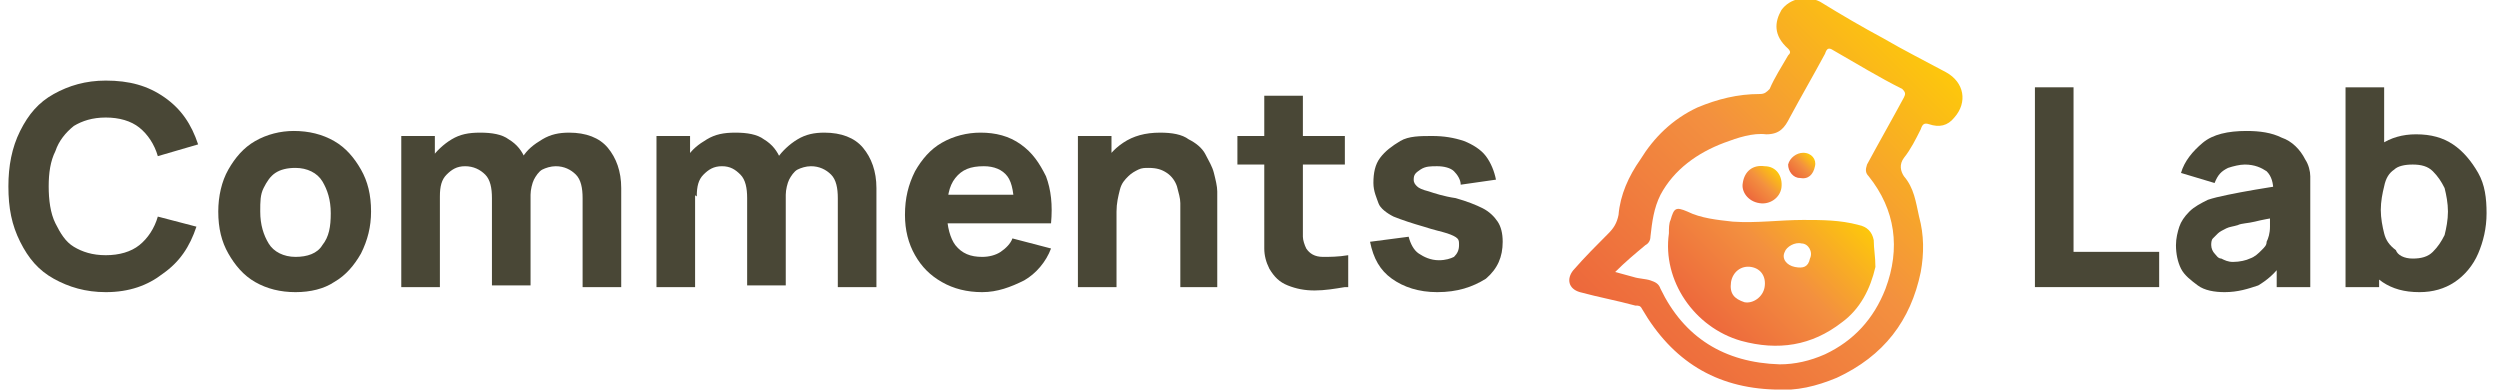 <?xml version="1.0" encoding="utf-8"?>
<!-- Generator: Adobe Illustrator 26.2.1, SVG Export Plug-In . SVG Version: 6.00 Build 0)  -->
<svg version="1.1" id="Layer_1" xmlns="http://www.w3.org/2000/svg" xmlns:xlink="http://www.w3.org/1999/xlink" x="0px" y="0px"
	 viewBox="0 0 148.9 23.2" style="enable-background:new 0 0 148.9 23.2;" xml:space="preserve">
<style type="text/css">
	.st0{fill:url(#SVGID_1_);}
	.st1{fill:url(#SVGID_00000016759422012250936940000017981337044604653211_);}
	.st2{fill:url(#SVGID_00000041296742488298121210000016154866123968673212_);}
	.st3{fill:url(#SVGID_00000022541233644692683390000015469456311521844666_);}
	.st4{fill:#494736;}
</style>
<linearGradient id="SVGID_1_" gradientUnits="userSpaceOnUse" x1="115.664" y1="4.064" x2="98.055" y2="21.672">
	<stop  offset="0" style="stop-color:#FDC70C"/>
	<stop  offset="0.478" style="stop-color:#F3903F"/>
	<stop  offset="1" style="stop-color:#ED683C"/>
</linearGradient>
<path class="st0" d="M112.2,2.3c1.2,0.7,2.4,1.3,3.7,2c1.1,0.6,1.3,1.8,0.5,2.7c-0.4,0.5-0.9,0.6-1.5,0.4c-0.3-0.1-0.4,0-0.5,0.3
	c-0.3,0.6-0.6,1.2-1,1.7c-0.3,0.4-0.2,0.8,0,1.1c0.6,0.7,0.7,1.5,0.9,2.4c0.3,1.1,0.3,2.2,0.1,3.3c-0.6,2.9-2.2,5-5,6.3
	c-1.2,0.5-2.4,0.8-3.7,0.7c-3.5-0.1-6.1-1.7-7.9-4.8c-0.1-0.2-0.2-0.2-0.4-0.2c-1.1-0.3-2.2-0.5-3.3-0.8c-0.7-0.2-0.8-0.8-0.4-1.3
	c0.7-0.8,1.4-1.5,2.1-2.2c0.3-0.3,0.5-0.6,0.6-1.1c0.1-1.2,0.6-2.3,1.3-3.3c0.8-1.3,1.9-2.4,3.4-3.1c1.2-0.5,2.4-0.8,3.7-0.8
	c0.3,0,0.4-0.1,0.6-0.3c0.3-0.7,0.7-1.3,1.1-2c0.1-0.1,0.2-0.2,0-0.4c-0.9-0.8-0.8-1.6-0.4-2.3c0.5-0.7,1.5-0.9,2.3-0.5
	C109.7,0.9,110.9,1.6,112.2,2.3C112.2,2.3,112.2,2.3,112.2,2.3z M96.2,16.2c0.4,0.1,0.7,0.2,1.1,0.3c0.3,0.1,0.7,0.1,1,0.2
	c0.3,0.1,0.5,0.2,0.6,0.5c1.4,2.9,3.8,4.4,7.1,4.5c0.9,0,1.8-0.2,2.7-0.6c1.7-0.8,2.9-2.1,3.6-3.9c0.9-2.4,0.6-4.7-1-6.7
	c-0.2-0.2-0.2-0.4-0.1-0.7c0.7-1.3,1.5-2.7,2.2-4c0.1-0.2,0.1-0.3-0.1-0.5c-1.4-0.7-2.7-1.5-4.1-2.3c-0.3-0.2-0.4-0.1-0.5,0.2
	c-0.7,1.3-1.4,2.5-2.1,3.8c-0.3,0.6-0.6,1-1.4,1c-0.8-0.1-1.7,0.2-2.5,0.5c-1.6,0.6-3,1.6-3.8,3.1c-0.4,0.8-0.5,1.6-0.6,2.5
	c0,0.2-0.1,0.4-0.3,0.5C97.4,15.1,96.8,15.6,96.2,16.2z"/>
<g>
	
		<linearGradient id="SVGID_00000078024939045457684030000001355714940713318575_" gradientUnits="userSpaceOnUse" x1="109.02" y1="11.451" x2="101.383" y2="19.088">
		<stop  offset="0" style="stop-color:#FDC70C"/>
		<stop  offset="0.478" style="stop-color:#F3903F"/>
		<stop  offset="1" style="stop-color:#ED683C"/>
	</linearGradient>
	<path style="fill:url(#SVGID_00000078024939045457684030000001355714940713318575_);" d="M111.6,14.3c-0.1-0.5-0.4-0.8-0.9-0.9
		c-1.1-0.3-2.2-0.3-3.3-0.3c-1.4,0-2.8,0.2-4.2,0.1c-0.9-0.1-1.9-0.2-2.7-0.6c-0.7-0.3-0.8-0.2-1,0.5c-0.1,0.2-0.1,0.5-0.1,0.8
		c-0.4,2.8,1.5,5.6,4.3,6.4c2.2,0.6,4.2,0.3,6-1.1c1.1-0.8,1.7-2,2-3.3C111.7,15.3,111.6,14.8,111.6,14.3z M105.1,17.1
		c-0.1,0.6-0.7,1-1.2,0.9c-0.6-0.2-0.9-0.5-0.8-1.2c0.1-0.6,0.6-1,1.2-0.9C104.9,16,105.2,16.5,105.1,17.1z M107.8,15.4
		c-0.1,0.5-0.4,0.6-0.9,0.5c-0.5-0.1-0.8-0.5-0.6-0.9c0.1-0.3,0.6-0.6,1-0.5C107.7,14.5,108,15,107.8,15.4z"/>
	
		<linearGradient id="SVGID_00000092442728918029143610000015213313092308331948_" gradientUnits="userSpaceOnUse" x1="105.762" y1="10.139" x2="104.127" y2="11.774">
		<stop  offset="0" style="stop-color:#FDC70C"/>
		<stop  offset="0.478" style="stop-color:#F3903F"/>
		<stop  offset="1" style="stop-color:#ED683C"/>
	</linearGradient>
	<path style="fill:url(#SVGID_00000092442728918029143610000015213313092308331948_);" d="M104.8,12.1c0.6,0.1,1.2-0.3,1.3-0.9
		c0.1-0.7-0.3-1.3-1-1.3c-0.7-0.1-1.2,0.3-1.3,1C103.7,11.4,104.1,12,104.8,12.1z"/>
	
		<linearGradient id="SVGID_00000160885601183073901200000010479049948971578005_" gradientUnits="userSpaceOnUse" x1="107.856" y1="9.302" x2="106.761" y2="10.397">
		<stop  offset="0" style="stop-color:#FDC70C"/>
		<stop  offset="0.478" style="stop-color:#F3903F"/>
		<stop  offset="1" style="stop-color:#ED683C"/>
	</linearGradient>
	<path style="fill:url(#SVGID_00000160885601183073901200000010479049948971578005_);" d="M107.2,10.6c0.5,0.1,0.8-0.2,0.9-0.7
		c0.1-0.4-0.2-0.8-0.7-0.8c-0.4,0-0.8,0.3-0.9,0.7C106.5,10.2,106.8,10.6,107.2,10.6z"/>
</g>
<g>
	<path class="st4" d="M6.3,17.4c-1.2,0-2.2-0.3-3.1-0.8s-1.5-1.2-2-2.2s-0.7-2-0.7-3.3c0-1.2,0.2-2.3,0.7-3.3s1.1-1.7,2-2.2
		c0.9-0.5,1.9-0.8,3.1-0.8c1.4,0,2.5,0.3,3.5,1s1.6,1.6,2,2.8L9.4,9.3C9.2,8.6,8.8,8,8.3,7.6C7.8,7.2,7.1,7,6.3,7
		C5.5,7,4.9,7.2,4.4,7.5C3.9,7.9,3.5,8.4,3.3,9C3,9.6,2.9,10.3,2.9,11.1s0.1,1.6,0.4,2.2c0.3,0.6,0.6,1.1,1.1,1.4
		c0.5,0.3,1.1,0.5,1.9,0.5c0.8,0,1.5-0.2,2-0.6c0.5-0.4,0.9-1,1.1-1.7l2.3,0.6c-0.4,1.2-1,2.1-2,2.8C8.8,17,7.7,17.4,6.3,17.4z"/>
	<path class="st4" d="M17.6,17.4c-0.9,0-1.7-0.2-2.4-0.6c-0.7-0.4-1.2-1-1.6-1.7c-0.4-0.7-0.6-1.5-0.6-2.5c0-0.9,0.2-1.8,0.6-2.5
		c0.4-0.7,0.9-1.3,1.6-1.7c0.7-0.4,1.5-0.6,2.3-0.6c0.9,0,1.7,0.2,2.4,0.6s1.2,1,1.6,1.7c0.4,0.7,0.6,1.5,0.6,2.5
		c0,0.9-0.2,1.7-0.6,2.5c-0.4,0.7-0.9,1.3-1.6,1.7C19.3,17.2,18.5,17.4,17.6,17.4z M17.6,15.3c0.7,0,1.3-0.2,1.6-0.7
		c0.4-0.5,0.5-1.1,0.5-1.9c0-0.8-0.2-1.4-0.5-1.9S18.3,10,17.6,10c-0.5,0-0.9,0.1-1.2,0.3c-0.3,0.2-0.5,0.5-0.7,0.9
		c-0.2,0.4-0.2,0.8-0.2,1.4c0,0.8,0.2,1.4,0.5,1.9C16.3,15,16.9,15.3,17.6,15.3z"/>
	<path class="st4" d="M23.9,17.1v-9h2v3h0.3v6H23.9z M29.3,17.1v-5.3c0-0.6-0.1-1.1-0.4-1.4s-0.7-0.5-1.2-0.5
		c-0.5,0-0.8,0.2-1.1,0.5c-0.3,0.3-0.4,0.7-0.4,1.3L25.3,11c0-0.6,0.1-1.1,0.4-1.6C26,9,26.4,8.6,26.9,8.3s1-0.4,1.7-0.4
		c0.7,0,1.3,0.1,1.7,0.4c0.5,0.3,0.8,0.7,1,1.2s0.3,1,0.3,1.6v5.9H29.3z M34.7,17.1v-5.3c0-0.6-0.1-1.1-0.4-1.4s-0.7-0.5-1.2-0.5
		c-0.3,0-0.6,0.1-0.8,0.2s-0.4,0.4-0.5,0.6s-0.2,0.6-0.2,0.9l-0.9-0.6c0-0.6,0.1-1.2,0.4-1.6c0.3-0.5,0.7-0.8,1.2-1.1
		c0.5-0.3,1-0.4,1.6-0.4c1,0,1.8,0.3,2.3,0.9c0.5,0.6,0.8,1.4,0.8,2.4v5.9H34.7z"/>
	<path class="st4" d="M39.1,17.1v-9h2v3h0.3v6H39.1z M44.5,17.1v-5.3c0-0.6-0.1-1.1-0.4-1.4S43.5,9.9,43,9.9c-0.5,0-0.8,0.2-1.1,0.5
		c-0.3,0.3-0.4,0.7-0.4,1.3L40.5,11c0-0.6,0.1-1.1,0.4-1.6c0.3-0.5,0.7-0.8,1.2-1.1s1-0.4,1.7-0.4c0.7,0,1.3,0.1,1.7,0.4
		c0.5,0.3,0.8,0.7,1,1.2s0.3,1,0.3,1.6v5.9H44.5z M49.9,17.1v-5.3c0-0.6-0.1-1.1-0.4-1.4s-0.7-0.5-1.2-0.5c-0.3,0-0.6,0.1-0.8,0.2
		s-0.4,0.4-0.5,0.6s-0.2,0.6-0.2,0.9l-0.9-0.6c0-0.6,0.1-1.2,0.4-1.6C46.6,9,47,8.6,47.5,8.3c0.5-0.3,1-0.4,1.6-0.4
		c1,0,1.8,0.3,2.3,0.9c0.5,0.6,0.8,1.4,0.8,2.4v5.9H49.9z"/>
	<path class="st4" d="M58.5,17.4c-0.9,0-1.7-0.2-2.4-0.6s-1.2-0.9-1.6-1.6c-0.4-0.7-0.6-1.5-0.6-2.4c0-1,0.2-1.8,0.6-2.6
		c0.4-0.7,0.9-1.3,1.6-1.7c0.7-0.4,1.5-0.6,2.3-0.6c0.9,0,1.7,0.2,2.4,0.7s1.1,1.1,1.5,1.9c0.3,0.8,0.4,1.7,0.3,2.8h-2.2v-0.8
		c0-0.9-0.1-1.6-0.4-2c-0.3-0.4-0.8-0.6-1.4-0.6c-0.8,0-1.3,0.2-1.7,0.7c-0.4,0.5-0.5,1.2-0.5,2.1c0,0.8,0.2,1.5,0.5,1.9
		c0.4,0.5,0.9,0.7,1.6,0.7c0.4,0,0.8-0.1,1.1-0.3c0.3-0.2,0.6-0.5,0.7-0.8l2.3,0.6c-0.3,0.8-0.9,1.5-1.6,1.9
		C60.2,17.1,59.4,17.4,58.5,17.4z M55.5,13.3v-1.7h5.9v1.7H55.5z"/>
	<path class="st4" d="M64.2,17.1v-9h2v3h0.3v6H64.2z M70.3,17.1v-4.2c0-0.2,0-0.5,0-0.8s-0.1-0.6-0.2-1c-0.1-0.3-0.3-0.6-0.6-0.8
		c-0.3-0.2-0.6-0.3-1.1-0.3c-0.2,0-0.4,0-0.6,0.1c-0.2,0.1-0.4,0.2-0.6,0.4c-0.2,0.2-0.4,0.4-0.5,0.8s-0.2,0.8-0.2,1.3l-1.3-0.6
		c0-0.7,0.1-1.4,0.4-2c0.3-0.6,0.7-1.1,1.3-1.5c0.6-0.4,1.3-0.6,2.2-0.6c0.7,0,1.3,0.1,1.7,0.4c0.4,0.2,0.8,0.5,1,0.9
		c0.2,0.4,0.4,0.7,0.5,1.1s0.2,0.8,0.2,1.1c0,0.3,0,0.6,0,0.7v5H70.3z"/>
	<path class="st4" d="M73.7,9.9V8.1h6.4v1.7H73.7z M80.1,17.1c-0.6,0.1-1.2,0.2-1.8,0.2c-0.6,0-1.1-0.1-1.6-0.3s-0.8-0.5-1.1-1
		c-0.2-0.4-0.3-0.8-0.3-1.2c0-0.4,0-0.9,0-1.4V5.7h2.3v7.5c0,0.3,0,0.7,0,0.9s0.1,0.5,0.2,0.7c0.2,0.3,0.5,0.5,1,0.5
		c0.4,0,0.9,0,1.5-0.1V17.1z"/>
	<path class="st4" d="M85.6,17.4c-1.1,0-2-0.3-2.7-0.8c-0.7-0.5-1.1-1.2-1.3-2.2l2.3-0.3c0.1,0.4,0.3,0.8,0.6,1
		c0.3,0.2,0.7,0.4,1.2,0.4c0.4,0,0.7-0.1,0.9-0.2c0.2-0.2,0.3-0.4,0.3-0.7c0-0.2,0-0.3-0.1-0.4c-0.1-0.1-0.3-0.2-0.6-0.3
		c-0.3-0.1-0.8-0.2-1.4-0.4c-0.7-0.2-1.3-0.4-1.8-0.6c-0.4-0.2-0.8-0.5-0.9-0.8s-0.3-0.7-0.3-1.2c0-0.6,0.1-1.1,0.4-1.5
		c0.3-0.4,0.7-0.7,1.2-1s1.2-0.3,1.9-0.3c0.7,0,1.3,0.1,1.9,0.3c0.5,0.2,1,0.5,1.3,0.9c0.3,0.4,0.5,0.9,0.6,1.4L87,11
		c0-0.3-0.2-0.6-0.4-0.8c-0.2-0.2-0.6-0.3-1-0.3c-0.4,0-0.7,0-1,0.2s-0.4,0.3-0.4,0.6c0,0.2,0.1,0.3,0.2,0.4
		c0.1,0.1,0.3,0.2,0.7,0.3c0.3,0.1,0.9,0.3,1.6,0.4c0.7,0.2,1.2,0.4,1.6,0.6c0.4,0.2,0.7,0.5,0.9,0.8c0.2,0.3,0.3,0.7,0.3,1.2
		c0,0.9-0.3,1.6-1,2.2C87.7,17.1,86.8,17.4,85.6,17.4z"/>
	<path class="st4" d="M121.2,17.1V5.2h2.3V15h5.1v2.1H121.2z"/>
	<path class="st4" d="M132.5,17.4c-0.6,0-1.2-0.1-1.6-0.4s-0.8-0.6-1-1c-0.2-0.4-0.3-0.9-0.3-1.4c0-0.4,0.1-0.8,0.2-1.1
		c0.1-0.3,0.3-0.6,0.6-0.9c0.3-0.3,0.7-0.5,1.1-0.7c0.3-0.1,0.7-0.2,1.2-0.3s1-0.2,1.6-0.3c0.6-0.1,1.2-0.2,1.9-0.3l-0.8,0.4
		c0-0.5-0.1-0.9-0.4-1.2c-0.3-0.2-0.7-0.4-1.3-0.4c-0.3,0-0.7,0.1-1,0.2c-0.4,0.2-0.6,0.4-0.8,0.9l-2-0.6c0.2-0.7,0.7-1.3,1.3-1.8
		c0.6-0.5,1.5-0.7,2.6-0.7c0.8,0,1.5,0.1,2.1,0.4c0.6,0.2,1.1,0.7,1.4,1.3c0.2,0.3,0.3,0.7,0.3,1s0,0.7,0,1.1v5.5h-2v-1.8l0.3,0.4
		c-0.4,0.6-0.9,1-1.4,1.3C133.9,17.2,133.3,17.4,132.5,17.4z M133,15.6c0.4,0,0.8-0.1,1-0.2c0.3-0.1,0.5-0.3,0.7-0.5
		c0.2-0.2,0.3-0.3,0.3-0.5c0.1-0.2,0.2-0.5,0.2-0.9c0-0.3,0-0.6,0-0.8l0.7,0.2c-0.7,0.1-1.2,0.2-1.6,0.3c-0.4,0.1-0.8,0.1-1,0.2
		c-0.3,0.1-0.5,0.1-0.7,0.2c-0.2,0.1-0.4,0.2-0.5,0.3c-0.1,0.1-0.2,0.2-0.3,0.3c-0.1,0.1-0.1,0.3-0.1,0.4c0,0.2,0.1,0.4,0.2,0.5
		c0.1,0.1,0.2,0.3,0.4,0.3C132.5,15.5,132.7,15.6,133,15.6z"/>
	<path class="st4" d="M139.7,17.1V5.2h2.3V11h-0.3v6.1H139.7z M144.1,17.4c-0.9,0-1.6-0.2-2.2-0.6c-0.6-0.4-1-1-1.3-1.7
		c-0.3-0.7-0.5-1.5-0.5-2.4s0.1-1.7,0.4-2.4c0.3-0.7,0.7-1.3,1.3-1.7c0.6-0.4,1.3-0.6,2.1-0.6c0.9,0,1.6,0.2,2.2,0.6
		c0.6,0.4,1.1,1,1.5,1.7s0.5,1.5,0.5,2.4c0,0.9-0.2,1.7-0.5,2.4c-0.3,0.7-0.8,1.3-1.4,1.7C145.6,17.2,144.9,17.4,144.1,17.4z
		 M143.7,15.4c0.5,0,0.9-0.1,1.2-0.4s0.5-0.6,0.7-1c0.1-0.4,0.2-0.9,0.2-1.4c0-0.5-0.1-1-0.2-1.4c-0.2-0.4-0.4-0.7-0.7-1
		s-0.7-0.4-1.2-0.4c-0.5,0-0.9,0.1-1.1,0.3c-0.3,0.2-0.5,0.5-0.6,1c-0.1,0.4-0.2,0.9-0.2,1.4c0,0.5,0.1,1,0.2,1.4
		c0.1,0.4,0.3,0.7,0.7,1C142.8,15.2,143.2,15.4,143.7,15.4z"/>
</g>
</svg>
